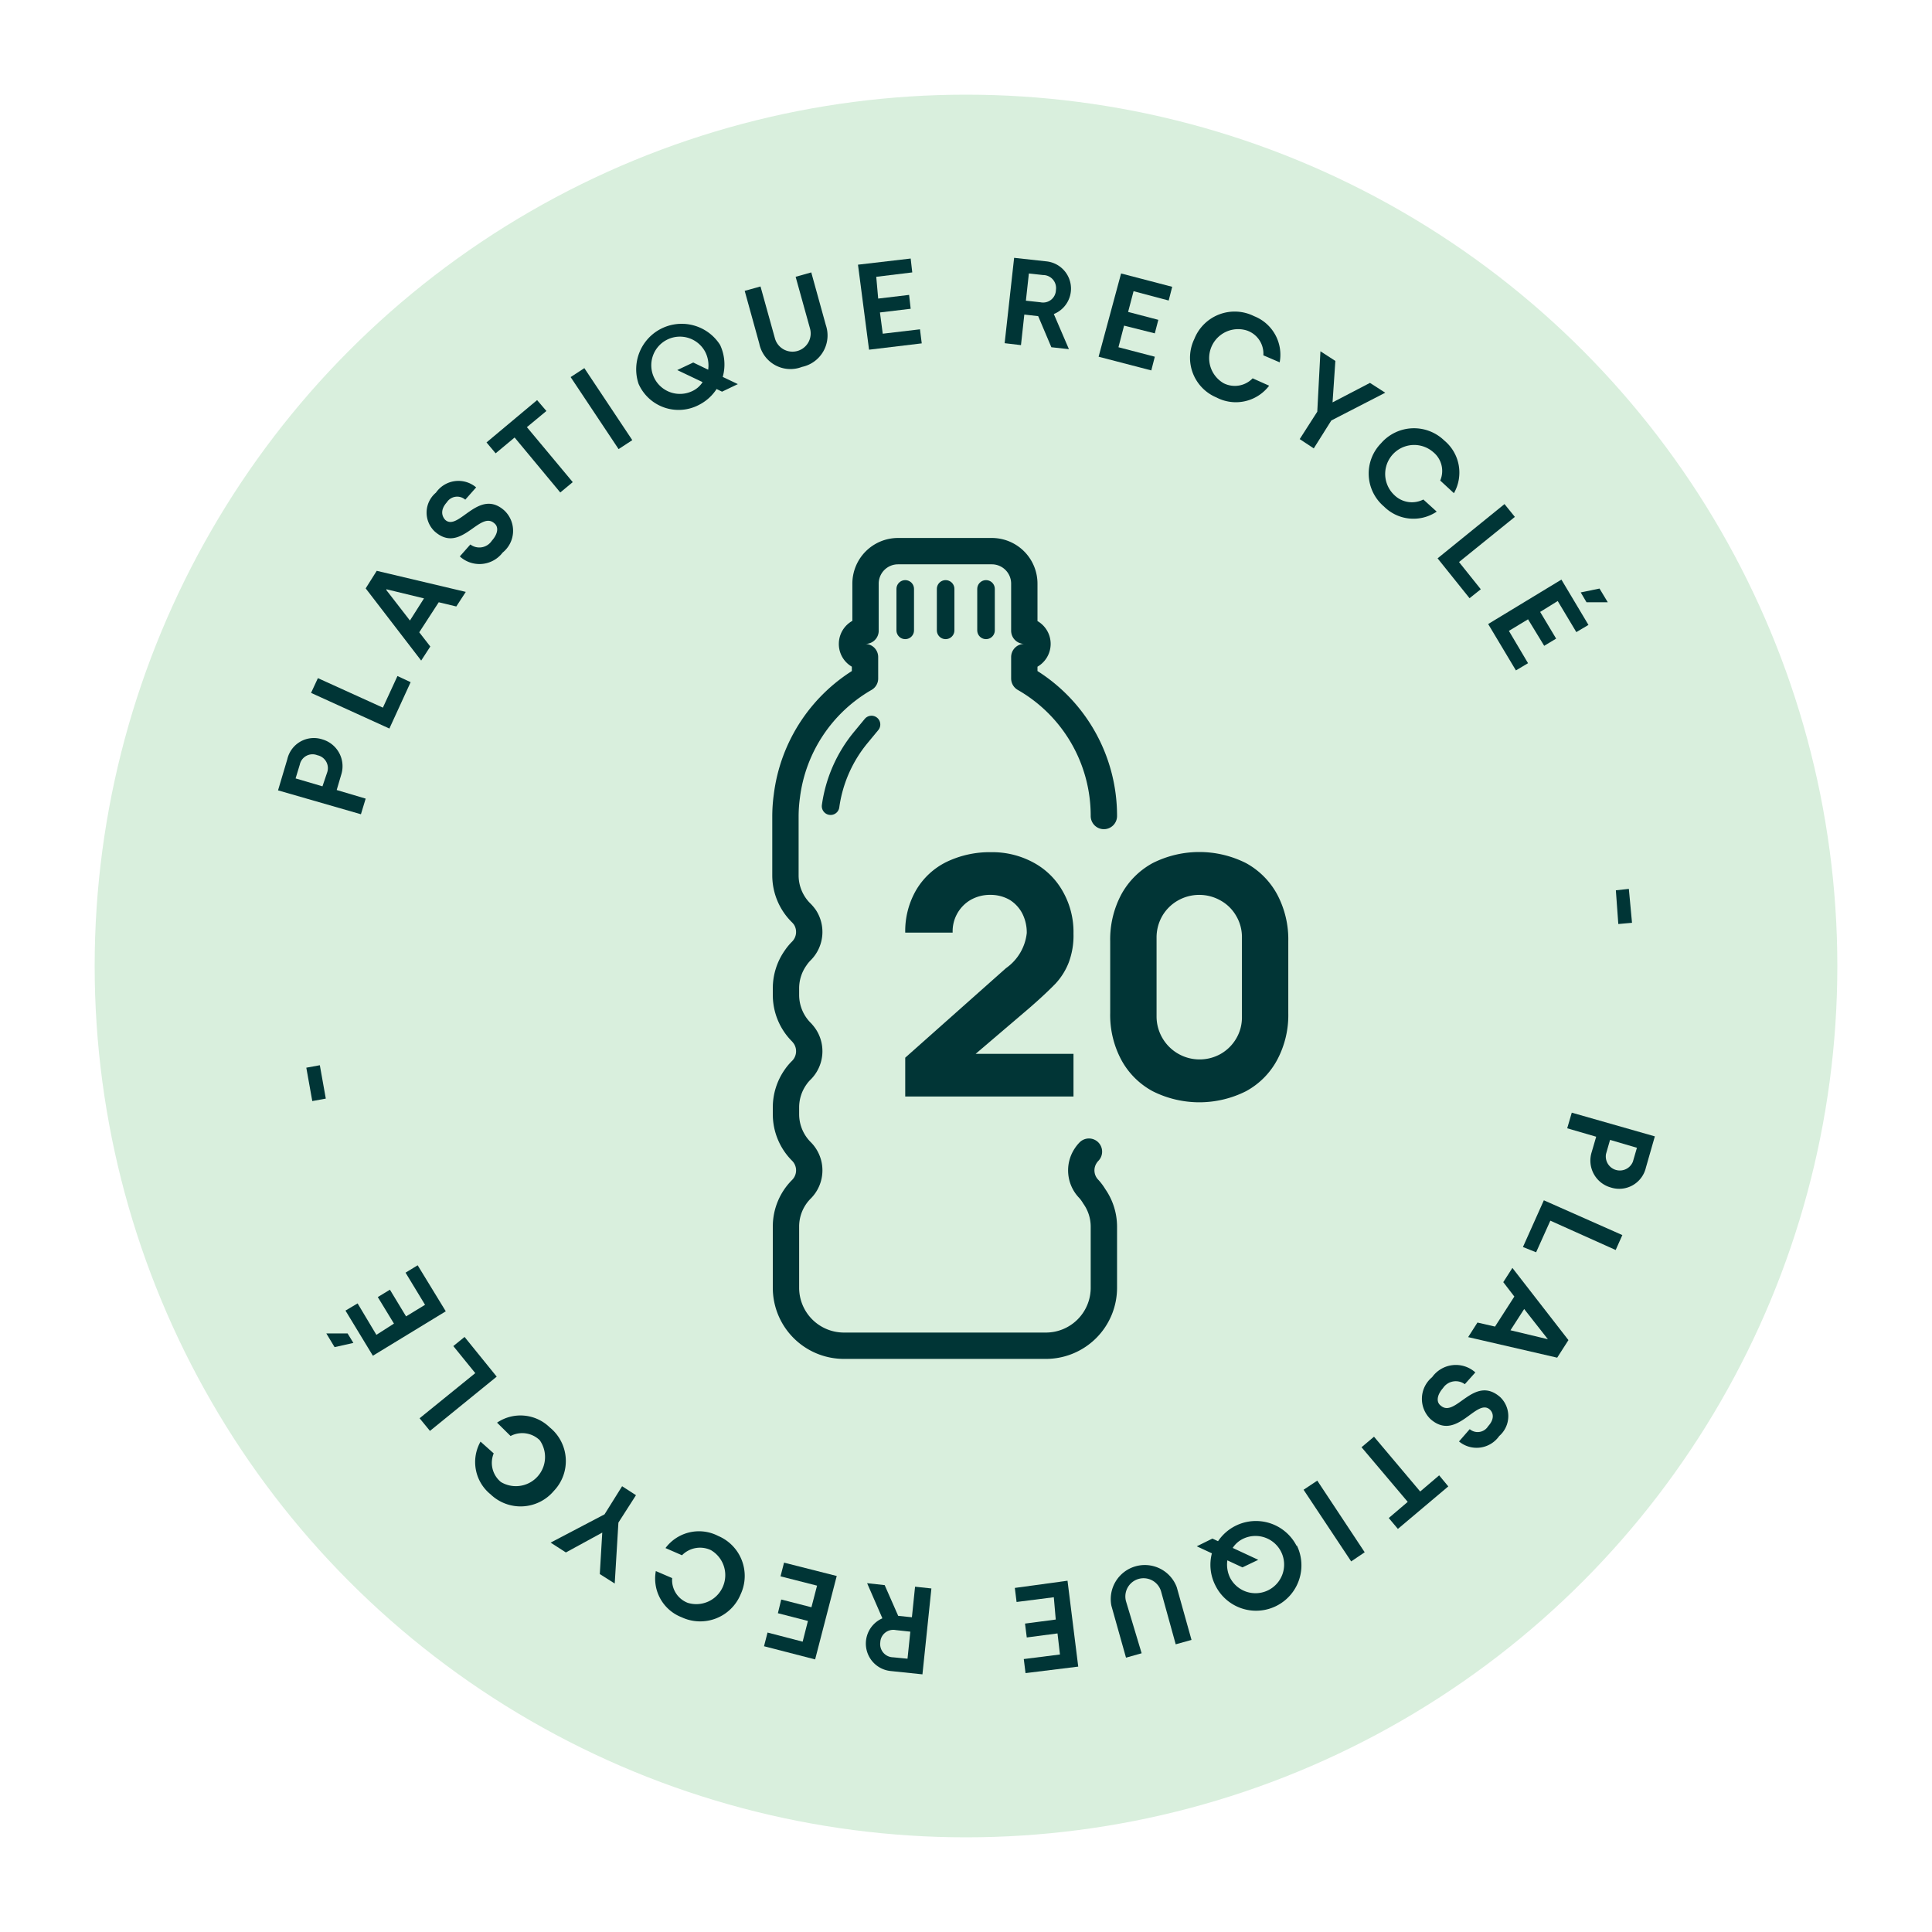 <svg id="Calque_1" data-name="Calque 1" xmlns="http://www.w3.org/2000/svg" viewBox="0 0 110 110"><defs><style>.cls-1{fill:#d9efdd;}.cls-2,.cls-3{fill:none;stroke:#003536;stroke-linecap:round;stroke-linejoin:round;}.cls-2{stroke-width:1.5px;}.cls-4{fill:#003536;}.cls-5{fill:#013536;}</style></defs><circle class="cls-1" cx="55" cy="55" r="49.61"/><path id="Tracé_4163" data-name="Tracé 4163" class="cls-2" d="M62.85,46.46a9,9,0,0,0-4.53-7.83V37.41a.75.75,0,0,0,0-1.5V33.24a1.85,1.85,0,0,0-1.85-1.86H51.13a1.85,1.85,0,0,0-1.85,1.86v2.67a.75.75,0,0,0-.77.74.74.74,0,0,0,.74.76h0v1.22a9,9,0,0,0-4.45,6.7,8.47,8.47,0,0,0-.08,1.13v3.4A3,3,0,0,0,45.64,52a2.11,2.11,0,0,1,.19.23,1.53,1.53,0,0,1-.19,1.9,2.64,2.64,0,0,0-.34.41,3,3,0,0,0-.55,1.72v.39a3,3,0,0,0,.89,2.13,2.23,2.23,0,0,1,.19.24,1.53,1.53,0,0,1-.19,1.9,2.57,2.57,0,0,0-.34.4,3,3,0,0,0-.55,1.73v.39a3,3,0,0,0,.89,2.13,1.52,1.52,0,0,1,0,2.13h0a3,3,0,0,0-.89,2.13v3.49a3.3,3.3,0,0,0,3.3,3.3h11.5a3.3,3.3,0,0,0,3.3-3.3V69.83a3,3,0,0,0-.55-1.72A2.64,2.64,0,0,0,62,67.7a1.51,1.51,0,0,1-.19-1.89,1.55,1.55,0,0,1,.19-.24"/><path class="cls-3" d="M49.62,41.25,49,42a7.83,7.83,0,0,0-1.71,3.9"/><line class="cls-3" x1="51.54" y1="33.53" x2="51.54" y2="35.89"/><line class="cls-3" x1="56.14" y1="33.53" x2="56.14" y2="35.89"/><line class="cls-3" x1="53.84" y1="33.53" x2="53.84" y2="35.89"/><path class="cls-4" d="M15.83,45l.53-1.78a1.55,1.55,0,0,1,2-1.12,1.59,1.59,0,0,1,1.07,2l-.26.88,1.65.49-.27.89Zm2.79-1a.75.75,0,0,0-.55-1,.74.74,0,0,0-1,.53l-.24.79,1.53.45Z"/><path class="cls-4" d="M17.71,39.45l.39-.84,3.7,1.68.83-1.8.75.35-1.21,2.64Z"/><path class="cls-4" d="M20.82,33.5l.63-1,5.07,1.2-.54.83-1-.24L23.87,36l.63.81-.52.8Zm3.32.57L22,33.55l0,.05,1.34,1.73Z"/><path class="cls-4" d="M26.18,31.68l.6-.68A.85.85,0,0,0,28,30.79c.35-.39.41-.79.14-1-.84-.74-1.91,1.8-3.4.46a1.48,1.48,0,0,1,.08-2.2,1.56,1.56,0,0,1,2.29-.3l-.62.7a.7.7,0,0,0-1.05.15c-.35.39-.32.75-.09,1,.76.68,1.9-1.85,3.37-.53a1.59,1.59,0,0,1-.1,2.39A1.66,1.66,0,0,1,26.18,31.68Z"/><path class="cls-4" d="M29.3,24.91l-1.08.9-.52-.62,2.88-2.41.53.62L30,24.32l2.61,3.13-.71.59Z"/><path class="cls-4" d="M32.49,21.47l.78-.51L36,25.06l-.78.51Z"/><path class="cls-4" d="M36.36,21.86A2.59,2.59,0,0,1,41,19.64a2.63,2.63,0,0,1,.15,1.82l.86.41-.9.43-.31-.15a2.59,2.59,0,0,1-1,.9A2.49,2.49,0,0,1,36.36,21.86Zm3.65-.1-1.45-.69.91-.43.85.41a1.7,1.7,0,0,0-.16-1,1.63,1.63,0,1,0-.75,2.22A1.38,1.38,0,0,0,40,21.76Z"/><path class="cls-4" d="M43.23,19.56l-.83-3,.9-.25.82,2.95a1,1,0,1,0,2-.55l-.82-2.95.89-.25.83,3a1.83,1.83,0,0,1-1.36,2.38A1.81,1.81,0,0,1,43.23,19.56Z"/><path class="cls-4" d="M48.85,15.07l3-.35.09.79-2.05.25L50,17l1.76-.21.09.79-1.75.21L50.26,19l2.12-.25.1.8-3,.36Z"/><path class="cls-4" d="M57.74,14.68l1.83.2a1.56,1.56,0,0,1,.43,3l.86,2-1-.11L59.11,18l-.79-.09-.19,1.74-.93-.11Zm1.5,2.53a.73.73,0,0,0,.88-.7.74.74,0,0,0-.73-.85l-.81-.09-.17,1.55Z"/><path class="cls-4" d="M63.83,15.57l2.91.76-.2.78-2-.53-.31,1.18,1.72.45-.2.77L64,18.54l-.32,1.23,2.07.54-.2.78-3-.78Z"/><path class="cls-4" d="M68,19.3A2.47,2.47,0,0,1,71.4,18a2.36,2.36,0,0,1,1.46,2.63l-.93-.4A1.39,1.39,0,0,0,71,18.82a1.65,1.65,0,0,0-1.33,3,1.41,1.41,0,0,0,1.65-.28l.94.42a2.38,2.38,0,0,1-3,.67A2.45,2.45,0,0,1,68,19.3Z"/><path class="cls-4" d="M75,23.44,75.18,20l.85.55-.16,2.36,0,0L78,21.8l.87.56-3.07,1.58-1,1.59L74,25Z"/><path class="cls-4" d="M78.63,25.24a2.48,2.48,0,0,1,3.6-.16,2.37,2.37,0,0,1,.55,3L82,27.36a1.38,1.38,0,0,0-.4-1.62,1.65,1.65,0,0,0-2.21,2.45,1.43,1.43,0,0,0,1.65.25l.76.69a2.37,2.37,0,0,1-3-.29A2.46,2.46,0,0,1,78.63,25.24Z"/><path class="cls-4" d="M85.66,28.7l.59.73L83.07,32l1.24,1.55-.64.51-1.82-2.27Z"/><path class="cls-4" d="M88.9,33l1.54,2.58-.69.41-1.06-1.77-1,.62.91,1.52-.68.41L87,35.26l-1.09.66L87,37.76l-.69.41-1.58-2.64Zm2.17.51.47.78-1.21,0L90,33.73Z"/><path class="cls-4" d="M92.74,50.61l.18,1.93-.78.07L92,50.69Z"/><path class="cls-4" d="M94.22,64.7l-.51,1.78a1.56,1.56,0,0,1-2,1.13,1.59,1.59,0,0,1-1.09-2l.26-.89-1.65-.48.26-.89Zm-2.78,1a.8.8,0,0,0,1.53.44l.23-.79-1.53-.45Z"/><path class="cls-4" d="M92.37,70.32l-.38.85L88.27,69.5l-.81,1.8L86.71,71l1.19-2.66Z"/><path class="cls-4" d="M89.3,76.3l-.64,1-5.07-1.17.53-.83,1,.23,1.1-1.71L85.59,73l.52-.81ZM86,75.74l2.13.51,0,0-1.35-1.72Z"/><path class="cls-4" d="M84,78.14l-.6.67a.87.87,0,0,0-1.24.22c-.35.4-.4.8-.13,1,.84.74,1.89-1.8,3.39-.48a1.5,1.5,0,0,1-.06,2.21,1.57,1.57,0,0,1-2.29.31l.61-.7a.7.7,0,0,0,1.05-.17c.35-.38.32-.74.09-.95-.77-.67-1.88,1.86-3.37.55a1.6,1.6,0,0,1,.09-2.39A1.66,1.66,0,0,1,84,78.14Z"/><path class="cls-4" d="M80.86,84.92,81.94,84l.52.63-2.87,2.42-.52-.62,1.08-.92-2.63-3.11.71-.6Z"/><path class="cls-4" d="M77.7,88.38l-.77.52-2.71-4.08L75,84.3Z"/><path class="cls-4" d="M73.84,88a2.58,2.58,0,0,1-4.65,2.25A2.58,2.58,0,0,1,69,88.44l-.86-.4.89-.44.32.15a2.6,2.6,0,0,1,4.47.26Zm-3.66.13,1.46.68-.9.43-.86-.4a1.71,1.71,0,0,0,.16,1,1.63,1.63,0,1,0,.74-2.23A1.46,1.46,0,0,0,70.18,88.14Z"/><path class="cls-4" d="M67,90.37l.84,3-.9.25-.83-3a1,1,0,1,0-2,.55L65,94.13l-.89.25-.83-2.95A1.94,1.94,0,0,1,67,90.37Z"/><path class="cls-4" d="M61.39,94.89l-3,.37-.1-.8,2.06-.26L60.21,93l-1.75.23-.1-.79,1.75-.23L60,90.94l-2.12.27-.1-.8L60.78,90Z"/><path class="cls-4" d="M52.52,95.33l-1.82-.19a1.57,1.57,0,0,1-.46-3l-.87-2,1,.11L51.14,92l.78.08.18-1.74.93.1ZM51,92.81a.74.74,0,0,0-.88.7.75.75,0,0,0,.73.85l.82.08.16-1.54Z"/><path class="cls-4" d="M46.41,94.48l-2.91-.75.2-.78,2,.52.3-1.18-1.71-.44.19-.78,1.72.44.32-1.23-2.08-.53.2-.78,3,.76Z"/><path class="cls-4" d="M42.17,90.77a2.49,2.49,0,0,1-3.36,1.31,2.36,2.36,0,0,1-1.47-2.63l.93.4a1.39,1.39,0,0,0,.89,1.41,1.65,1.65,0,0,0,1.32-3,1.44,1.44,0,0,0-1.65.29l-.94-.41a2.38,2.38,0,0,1,3-.69A2.47,2.47,0,0,1,42.17,90.77Z"/><path class="cls-4" d="M35.21,86.69,35,90.16l-.85-.54.14-2.36,0,0-2.07,1.13-.87-.56,3.07-1.61,1-1.6.79.51Z"/><path class="cls-4" d="M31.53,84.89a2.47,2.47,0,0,1-3.6.19,2.36,2.36,0,0,1-.57-3l.75.67a1.41,1.41,0,0,0,.41,1.63A1.66,1.66,0,0,0,30.73,82a1.43,1.43,0,0,0-1.66-.24L28.3,81a2.38,2.38,0,0,1,3,.27A2.46,2.46,0,0,1,31.53,84.89Z"/><path class="cls-4" d="M24.48,81.47l-.59-.72,3.17-2.57-1.25-1.54.64-.52,1.83,2.26Z"/><path class="cls-4" d="M19.05,76.7l-.47-.78,1.21,0,.33.54Zm2.18.49-1.56-2.57.69-.41L21.43,76l1-.64-.92-1.51.69-.42.92,1.52,1.08-.66-1.11-1.83.69-.42,1.6,2.62Z"/><path class="cls-4" d="M17.78,62.69l-.34-1.9.77-.14.34,1.9Z"/><path class="cls-5" d="M55.55,60h5.57v2.43H51.54V60.22l5.74-5.1a2.81,2.81,0,0,0,1.18-2A2.4,2.4,0,0,0,58.2,52a2,2,0,0,0-.72-.77,2.18,2.18,0,0,0-1.09-.28,2.22,2.22,0,0,0-1.15.3,2.07,2.07,0,0,0-1,1.85H51.54a4.66,4.66,0,0,1,.62-2.42,4.1,4.1,0,0,1,1.72-1.6,5.67,5.67,0,0,1,2.56-.56,4.9,4.9,0,0,1,2.4.59,4.18,4.18,0,0,1,1.67,1.64,4.67,4.67,0,0,1,.61,2.41,4.36,4.36,0,0,1-.27,1.64A3.78,3.78,0,0,1,60.1,56c-.32.33-.81.8-1.49,1.39Z"/><path class="cls-5" d="M65.63,62.13a4.41,4.41,0,0,1-1.79-1.79,5.41,5.41,0,0,1-.63-2.65v-4.1a5.45,5.45,0,0,1,.63-2.66,4.47,4.47,0,0,1,1.79-1.79,5.91,5.91,0,0,1,5.31,0,4.44,4.44,0,0,1,1.78,1.79,5.45,5.45,0,0,1,.63,2.66v4.1a5.41,5.41,0,0,1-.63,2.65,4.38,4.38,0,0,1-1.78,1.79,5.91,5.91,0,0,1-5.31,0ZM69.51,60a2.4,2.4,0,0,0,.88-.88,2.35,2.35,0,0,0,.32-1.23v-4.5a2.35,2.35,0,0,0-.32-1.23,2.32,2.32,0,0,0-.88-.88,2.46,2.46,0,0,0-2.46,0,2.4,2.4,0,0,0-.88.88,2.45,2.45,0,0,0-.32,1.23v4.5A2.45,2.45,0,0,0,69.51,60Z"/></svg>